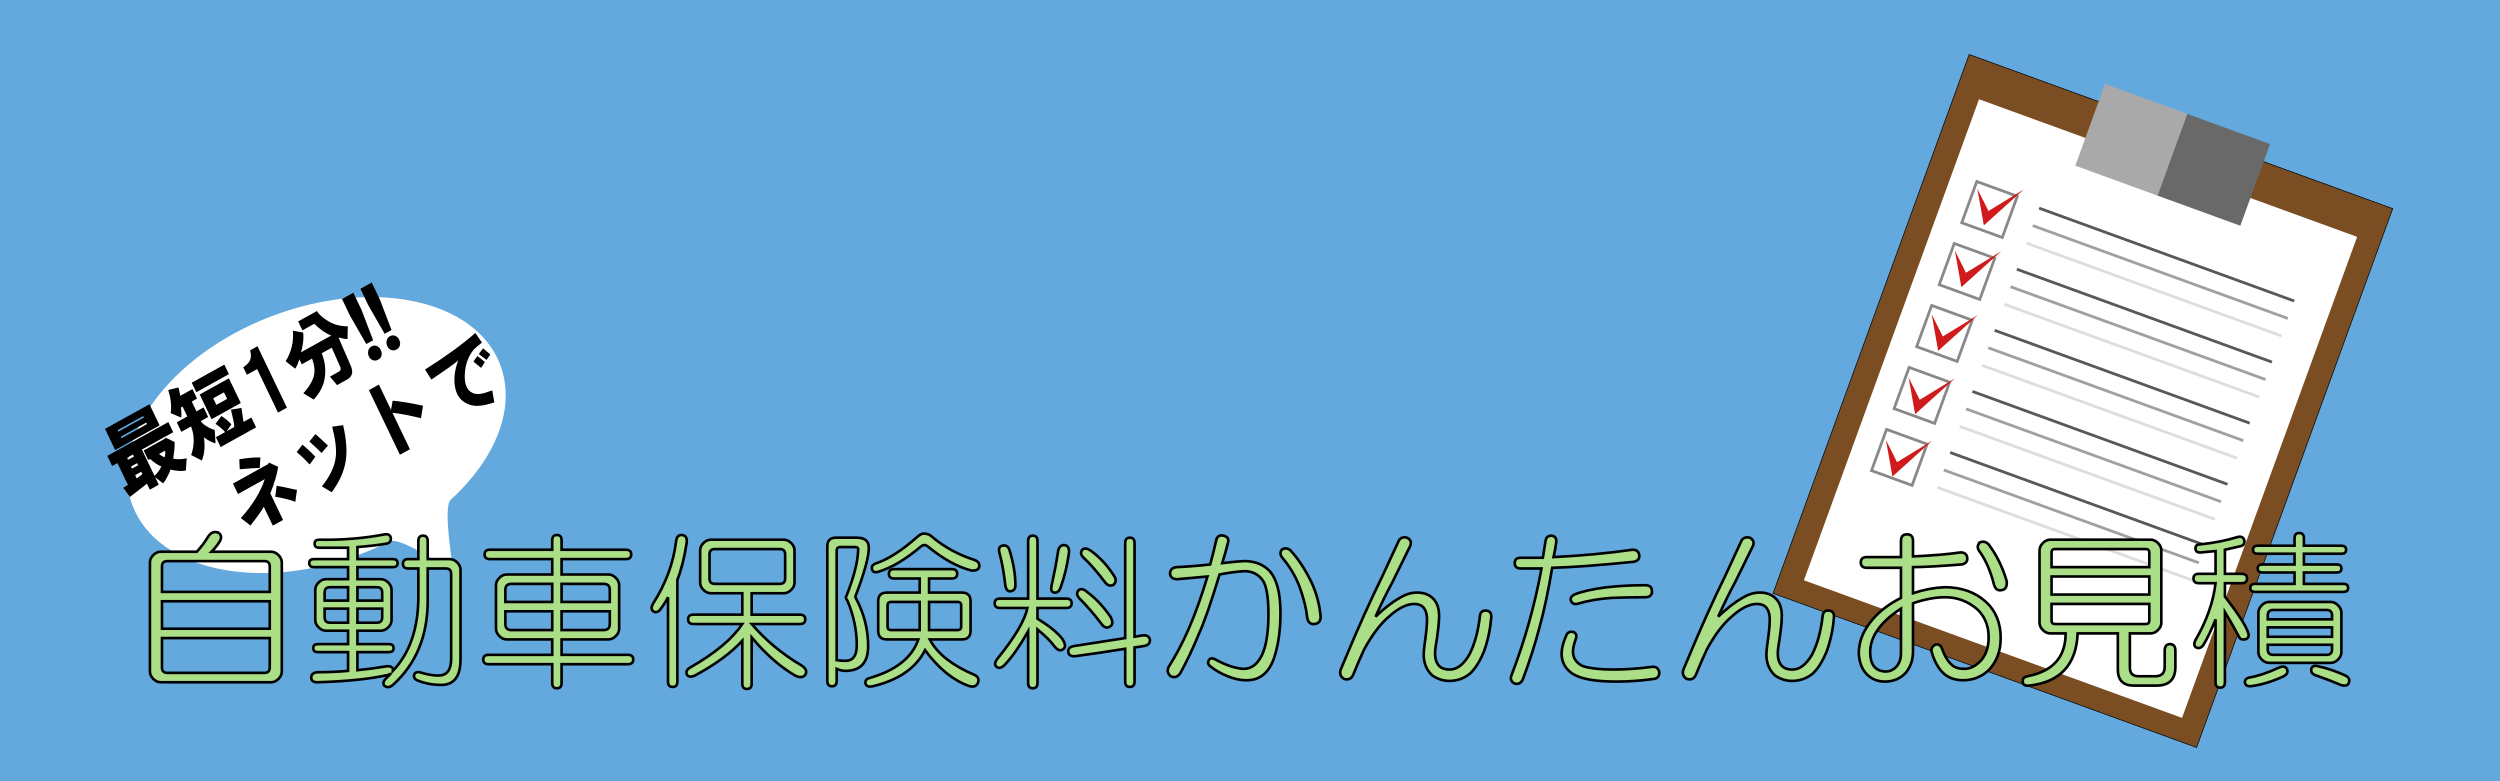 <?xml version="1.0" encoding="UTF-8" standalone="no"?>
<svg
   xmlns:dc="http://purl.org/dc/elements/1.1/"
   xmlns:cc="http://creativecommons.org/ns#"
   xmlns:rdf="http://www.w3.org/1999/02/22-rdf-syntax-ns#"
   xmlns:svg="http://www.w3.org/2000/svg"
   xmlns="http://www.w3.org/2000/svg"
   xmlns:sodipodi="http://sodipodi.sourceforge.net/DTD/sodipodi-0.dtd"
   xmlns:inkscape="http://www.inkscape.org/namespaces/inkscape"
   xml:space="preserve"
   enable-background="new 0 0 1920 500"
   viewBox="0 0 640 200"
   height="200"
   width="640"
   y="0px"
   x="0px"
   sodipodi:docname="estimate_banner.svg"
   inkscape:version="1.0 (4035a4fb49, 2020-05-01)"
   id="svg8"
   version="1.1"><defs
   id="defs108"><rect
   id="rect905"
   height="83"
   width="512"
   y="22"
   x="84" />
		
			
		
		
	<filter
   id="filter1206"
   inkscape:label="Drop Shadow"
   style="color-interpolation-filters:sRGB;"><feFlood
     id="feFlood1196"
     result="flood"
     flood-color="rgb(0,0,0)"
     flood-opacity="0.498" /><feComposite
     id="feComposite1198"
     result="composite1"
     operator="in"
     in2="SourceGraphic"
     in="flood" /><feGaussianBlur
     id="feGaussianBlur1200"
     result="blur"
     stdDeviation="2"
     in="composite1" /><feOffset
     id="feOffset1202"
     result="offset"
     dy="4"
     dx="4" /><feComposite
     id="feComposite1204"
     result="composite2"
     operator="over"
     in2="offset"
     in="SourceGraphic" /></filter></defs>
<sodipodi:namedview
   guidetolerance="10"
   gridtolerance="10"
   objecttolerance="10"
   inkscape:document-rotation="0"
   showgrid="false"
   pagecolor="#ffffff"
   bordercolor="#666666"
   borderlayer="true"
   borderopacity="1.0"
   showguides="true"
   inkscape:zoom="0.99999999"
   inkscape:cx="288.74439"
   inkscape:cy="148.3693"
   inkscape:pagecheckerboard="true"
   inkscape:window-maximized="1"
   inkscape:pageopacity="0.0"
   inkscape:pageshadow="2"
   inkscape:document-units="px"
   inkscape:current-layer="layer7"
   inkscape:showpageshadow="false"
   inkscape:guide-bbox="true"
   inkscape:window-width="1280"
   inkscape:window-height="961"
   inkscape:window-x="-8"
   inkscape:window-y="-8"
   id="base"
   units="px">
	<sodipodi:guide
   id="guide935"
   orientation="0,640"
   position="0,200" /><sodipodi:guide
   id="guide937"
   orientation="200,0"
   position="640,200" /><sodipodi:guide
   id="guide939"
   orientation="0,-640"
   position="640,0" /><sodipodi:guide
   id="guide941"
   orientation="-200,0"
   position="0,0" /></sodipodi:namedview>
<rect
   style="stroke-width:0.363"
   height="200"
   width="640"
   fill="#64a9de"
   y="-5.2402527e-14"
   x="-7.9047879e-14"
   id="rect817" />


<g
   transform="matrix(0.18,0,0,0.18,354.14,27.987)"
   id="g72">
	
		<rect
   id="rect4"
   height="815.536"
   width="641.006"
   stroke-miterlimit="10"
   stroke="#000000"
   fill="#7b4d22"
   transform="rotate(-160.001,994.867,414.818)"
   y="7.049"
   x="674.364" />
	
		<rect
   id="rect6"
   height="728.046"
   width="572.239"
   fill="#ffffff"
   transform="rotate(-160.001,991.521,425.579)"
   y="61.556"
   x="705.402" />
	
		<rect
   id="rect8"
   height="62.407"
   width="61.351"
   stroke-miterlimit="10"
   stroke-width="4"
   stroke="#898989"
   fill="#ffffff"
   transform="rotate(-160.001,862.111,142.488)"
   y="111.282"
   x="831.437" />
	
		<rect
   id="rect10"
   height="62.408"
   width="61.352"
   stroke-miterlimit="10"
   stroke-width="4"
   stroke="#898989"
   fill="#ffffff"
   transform="rotate(-160.001,765.883,406.869)"
   y="375.664"
   x="735.208" />
	
		<rect
   id="rect12"
   height="62.408"
   width="61.348"
   stroke-miterlimit="10"
   stroke-width="4"
   stroke="#898989"
   fill="#ffffff"
   transform="rotate(-160.001,797.949,318.749)"
   y="287.549"
   x="767.272" />
	
		<rect
   id="rect14"
   height="62.408"
   width="61.352"
   stroke-miterlimit="10"
   stroke-width="4"
   stroke="#898989"
   fill="#ffffff"
   transform="rotate(-160.001,830.034,230.615)"
   y="199.411"
   x="799.358" />
	
		<rect
   id="rect16"
   height="62.409"
   width="61.351"
   stroke-miterlimit="10"
   stroke-width="4"
   stroke="#898989"
   fill="#ffffff"
   transform="rotate(-160.001,733.796,495.007)"
   y="463.8"
   x="703.123" />
	<g
   id="g24">
		
			<line
   id="line18"
   y2="272.605"
   x2="1295.399"
   y1="140.557"
   x1="932.598"
   stroke-miterlimit="10"
   stroke-width="4"
   stroke="#595757"
   fill="none" />
		
			<line
   id="line20"
   y2="297.454"
   x2="1286.354"
   y1="165.406"
   x1="923.554"
   stroke-miterlimit="10"
   stroke-width="4"
   stroke="#9fa0a0"
   fill="none" />
		
			<line
   id="line22"
   y2="322.305"
   x2="1277.309"
   y1="190.255"
   x1="914.51"
   stroke-miterlimit="10"
   stroke-width="4"
   stroke="#dcdddd"
   fill="none" />
	</g>
	<g
   id="g32">
		
			<line
   id="line26"
   y2="446.376"
   x2="1232.151"
   y1="314.327"
   x1="869.351"
   stroke-miterlimit="10"
   stroke-width="4"
   stroke="#595757"
   fill="none" />
		
			<line
   id="line28"
   y2="471.226"
   x2="1223.105"
   y1="339.178"
   x1="860.306"
   stroke-miterlimit="10"
   stroke-width="4"
   stroke="#9fa0a0"
   fill="none" />
		
			<line
   id="line30"
   y2="496.073"
   x2="1214.063"
   y1="364.025"
   x1="851.262"
   stroke-miterlimit="10"
   stroke-width="4"
   stroke="#dcdddd"
   fill="none" />
	</g>
	<g
   id="g40">
		
			<line
   id="line34"
   y2="620.146"
   x2="1168.903"
   y1="488.1"
   x1="806.104"
   stroke-miterlimit="10"
   stroke-width="4"
   stroke="#595757"
   fill="none" />
		
			<line
   id="line36"
   y2="644.997"
   x2="1159.858"
   y1="512.949"
   x1="797.058"
   stroke-miterlimit="10"
   stroke-width="4"
   stroke="#9fa0a0"
   fill="none" />
		
			<line
   id="line38"
   y2="669.845"
   x2="1150.814"
   y1="537.797"
   x1="788.015"
   stroke-miterlimit="10"
   stroke-width="4"
   stroke="#dcdddd"
   fill="none" />
	</g>
	<g
   id="g48">
		
			<line
   id="line42"
   y2="533.262"
   x2="1200.528"
   y1="401.214"
   x1="837.727"
   stroke-miterlimit="10"
   stroke-width="4"
   stroke="#595757"
   fill="none" />
		
			<line
   id="line44"
   y2="558.11"
   x2="1191.483"
   y1="426.063"
   x1="828.683"
   stroke-miterlimit="10"
   stroke-width="4"
   stroke="#9fa0a0"
   fill="none" />
		
			<line
   id="line46"
   y2="582.961"
   x2="1182.438"
   y1="450.912"
   x1="819.638"
   stroke-miterlimit="10"
   stroke-width="4"
   stroke="#dcdddd"
   fill="none" />
	</g>
	<g
   id="g56">
		
			<line
   id="line50"
   y2="359.49"
   x2="1263.774"
   y1="227.443"
   x1="900.974"
   stroke-miterlimit="10"
   stroke-width="4"
   stroke="#595757"
   fill="none" />
		
			<line
   id="line52"
   y2="384.341"
   x2="1254.729"
   y1="252.293"
   x1="891.93"
   stroke-miterlimit="10"
   stroke-width="4"
   stroke="#9fa0a0"
   fill="none" />
		
			<line
   id="line54"
   y2="409.189"
   x2="1245.686"
   y1="277.143"
   x1="882.885"
   stroke-miterlimit="10"
   stroke-width="4"
   stroke="#dcdddd"
   fill="none" />
	</g>
	<polygon
   id="polygon58"
   points="910.756,113.937 854.015,165.067 844.756,112.98 860.563,144.619 "
   fill="#d11a1b" />
	<polygon
   id="polygon60"
   points="878.787,201.77 822.046,252.9 812.786,200.814 828.594,232.453 "
   fill="#d11a1b" />
	<polygon
   id="polygon62"
   points="845.808,292.38 789.067,343.51 779.808,291.423 795.615,323.063 "
   fill="#d11a1b" />
	<polygon
   id="polygon64"
   points="813.031,382.432 756.291,433.563 747.031,381.475 762.839,413.115 "
   fill="#d11a1b" />
	<polygon
   id="polygon66"
   points="780.752,471.12 724.01,522.252 714.752,470.163 730.558,501.805 "
   fill="#d11a1b" />
	
		<rect
   id="rect68"
   height="123.653"
   width="125.159"
   fill="#aaa9a9"
   transform="rotate(-160.001,1064.006,43.478)"
   y="-18.349"
   x="1001.427" />
	
		<rect
   id="rect70"
   height="123.653"
   width="125.162"
   fill="#696969"
   transform="rotate(-160.001,1181.119,86.093)"
   y="24.265"
   x="1118.539" />
</g><g
   inkscape:groupmode="layer"
   inkscape:label="レイヤー3"
   id="layer9">
	<path
   id="path1066"
   inkscape:connector-curvature="0"
   sodipodi:nodetypes="ssscsssss"
   fill="#00000f"
   fill-opacity="0.941"
   stroke="#ffffff"
   stroke-linecap="round"
   stroke-linejoin="round"
   d="m 124.372,90.844 c 2.58,8.563 -0.388,18.166 -7.273,26.771 -1.721,2.151 -3.688,4.239 -5.872,6.234 -2.185,1.994 0.723,18.526 0.723,18.526 0,0 -13.3,-9.437 -16.26,-7.947 -2.96,1.489 -6.089,2.82 -9.36,3.962 -26.17,9.132 -51.568,2.65 -56.728,-14.477 C 24.442,106.785 41.475,85.499 67.645,76.367 93.815,67.236 119.213,73.717 124.372,90.844 Z"
   style="fill:#ffffff;fill-opacity:1;stroke-width:0.344;filter:url(#filter1206)" /><g
   id="flowRoot1068"
   transform="matrix(0.285,-0.158,0.155,0.323,-199.121,22.526)"
   style="fill:#000000;fill-opacity:1;stroke:none">
			<path
   id="path1171"
   inkscape:connector-curvature="0"
   fill="#ffffff"
   stroke="#000000"
   d="m 576.322,622.769 c 12.755,-4.094 22.833,-9.449 30.236,-16.063 h -24.096 v -8.268 h 31.655 l 0.945,-0.708 5.195,5.905 c -3.308,4.252 -8.187,8.898 -14.645,13.938 v 21.023 H 596.4 v -14.881 c -2.992,1.732 -8.267,4.094 -15.828,7.087 z m 30.471,-24.804 c -3.307,-1.575 -8.19,-3.622 -14.647,-6.142 l 3.071,-6.378 c 6.141,1.89 11.336,3.937 15.59,6.142 z m 13.701,33.546 c -3.307,-3.308 -7.481,-6.693 -12.52,-10.158 l 4.724,-6.377 c 2.994,2.048 7.322,5.276 12.993,9.685 z"
   style="fill:#000000;fill-opacity:1;stroke:none" />
			<path
   id="path1173"
   inkscape:connector-curvature="0"
   fill="#ffffff"
   stroke="#000000"
   d="m 643.407,613.083 c -1.576,-4.566 -3.23,-8.661 -4.96,-12.283 l 6.612,-2.599 c 2.205,4.568 3.86,8.583 4.961,12.047 z m 1.182,17.954 c 9.134,-3.464 15.669,-7.873 19.607,-13.227 3.307,-4.41 5.984,-11.261 8.031,-20.552 l 8.266,2.835 c -2.519,10.079 -5.983,17.875 -10.393,23.386 -4.724,5.985 -11.574,10.867 -20.55,14.645 z m 11.102,-21.023 c -1.577,-4.252 -3.149,-8.031 -4.724,-11.338 l 6.849,-2.599 c 1.734,3.78 3.387,7.638 4.959,11.576 z"
   style="fill:#000000;fill-opacity:1;stroke:none" />
			<path
   id="path1175"
   inkscape:connector-curvature="0"
   fill="#ffffff"
   stroke="#000000"
   d="m 710.73,587.099 8.976,10e-4 10e-4,20.078 4.251,-5.196 c 5.196,2.992 11.81,7.559 19.842,13.701 l -5.669,7.086 C 729.312,615.841 723.17,611.43 719.705,609.54 l 10e-4,28.819 h -8.977 z"
   style="fill:#000000;fill-opacity:1;stroke:none" />
			<path
   id="path1177"
   inkscape:connector-curvature="0"
   fill="#ffffff"
   stroke="#000000"
   d="m 794.589,605.526 4.723,-2.126 3.308,6.378 -4.724,2.362 z m 6.379,-2.835 4.96,-2.127 3.071,6.378 -4.49,2.126 z m -43.466,-8.975 c 18.741,-0.946 34.806,-2.755 48.19,-5.433 l 1.416,8.267 c -3.938,0.63 -6.457,1.102 -7.559,1.418 -2.204,0.63 -4.566,1.811 -7.086,3.542 -3.465,2.362 -6.378,5.59 -8.742,9.685 -2.836,4.882 -3.306,8.976 -1.416,12.284 1.417,2.362 3.778,4.016 7.085,4.96 1.418,0.473 4.332,1.024 8.742,1.653 l -2.6,8.267 c -4.41,-0.787 -7.874,-1.654 -10.394,-2.599 -3.779,-1.26 -6.771,-3.15 -8.976,-5.669 -4.252,-4.568 -5.197,-10.001 -2.837,-16.301 2.048,-5.354 5.67,-10.078 10.867,-14.172 -5.04,0.787 -13.543,1.654 -25.51,2.598 z"
   style="fill:#000000;fill-opacity:1;stroke:none" />
		</g><g
   id="flowRoot1132"
   transform="matrix(0.285,-0.158,0.155,0.323,-199.925,15.373)"
   style="fill:#000000;fill-opacity:1;stroke:none">
			<path
   id="path1158"
   inkscape:connector-curvature="0"
   fill="#ffffff"
   stroke="#000000"
   d="m 526.637,583.49 c 1.417,-0.63 2.597,-1.339 3.543,-2.127 -1.733,-1.576 -3.544,-4.41 -5.434,-8.503 l -1.654,-10e-4 V 565.3 l 19.37,0.001 0.472,-0.473 4.961,5.907 c -0.629,1.417 -1.653,3.149 -3.071,5.196 -1.575,2.204 -2.757,3.78 -3.544,4.724 2.363,1.89 5.591,3.386 9.685,4.488 l -4.725,7.324 c -3.149,-0.787 -6.693,-2.758 -10.631,-5.907 -0.945,0.946 -2.204,1.89 -3.78,2.835 -2.047,1.417 -4.095,2.52 -6.142,3.307 l -3.543,-6.615 -10e-4,5.905 -8.032,0.001 -10e-4,-4.724 -16.535,2.361 -1.654,-8.031 4.252,-0.237 v -17.244 h -4.724 v -8.032 h 54.805 l -10e-4,8.03 -28.111,10e-4 v 20.788 c 1.267,-0.155 2.764,-0.627 4.495,-1.415 z m -23.621,-28.347 -0.001,-16.771 h 39.922 l 10e-4,16.773 z m 5.669,25.276 5.433,-0.709 v -1.891 h -5.435 z m 0,-7.795 5.434,-10e-4 v -1.653 l -5.432,-10e-4 z m 0,-6.851 5.434,-10e-4 v -1.653 l -5.432,-10e-4 z m 2.834,-15.827 h 22.913 v -1.181 l -22.914,-10e-4 z m -0.001,-5.198 h 22.913 l 10e-4,-1.181 h -22.913 z m 21.262,28.111 c 0.789,1.575 1.732,2.914 2.834,4.016 1.26,-1.102 2.126,-2.44 2.598,-4.013 z"
   style="fill:#000000;fill-opacity:1;stroke:none" />
			<path
   id="path1160"
   inkscape:connector-curvature="0"
   fill="#ffffff"
   stroke="#000000"
   d="m 573.646,566.719 c 0,1.417 0.866,3.307 2.599,5.669 1.259,1.889 2.676,3.465 4.252,4.724 l -4.016,8.741 c -2.363,-2.049 -4.409,-4.647 -6.142,-7.796 -2.362,6.299 -5.512,10.866 -9.449,13.701 l -5.668,-7.087 c 5.828,-5.039 9.055,-11.023 9.686,-17.953 h -8.742 l 10e-4,-7.559 h 9.451 v -7.795 H 564.2 c -1.259,3.15 -2.362,5.277 -3.307,6.378 l -5.905,-6.378 c 3.149,-4.252 5.196,-9.37 6.141,-15.354 l 8.031,1.89 c -0.158,1.102 -0.394,2.126 -0.709,3.071 -0.315,1.417 -0.63,2.362 -0.945,2.834 h 11.103 l 10e-4,7.56 h -4.725 v 7.795 h 6.378 v 7.56 z m 11.811,11.103 c -0.945,-1.889 -1.732,-3.307 -2.362,-4.254 l 6.851,-2.834 c 1.89,2.677 3.306,5.59 4.252,8.741 l -5.669,2.599 6.851,-0.002 c 0.945,-1.889 2.126,-5.905 3.544,-12.047 l 8.031,2.599 -3.306,9.449 h 7.087 v 7.796 h -31.891 v -7.795 h 8.268 c -0.16,-0.947 -0.71,-2.364 -1.656,-4.252 z m -5.197,-38.27 h 29.292 l -10e-4,7.559 h -29.292 z m 1.653,10.159 h 26.222 v 19.606 l -26.22,-10e-4 z m 8.269,12.282 h 9.685 v -5.197 h -9.685 z"
   style="fill:#000000;fill-opacity:1;stroke:none" />
			<path
   id="path1162"
   inkscape:connector-curvature="0"
   fill="#ffffff"
   stroke="#000000"
   d="m 622.072,553.725 v -5.906 c 3.307,-0.315 5.591,-0.945 6.849,-1.89 1.892,-1.102 3.151,-3.228 3.78,-6.378 l 6.614,-0.001 v 48.663 h -8.031 v -34.49 z"
   style="fill:#000000;fill-opacity:1;stroke:none" />
			<path
   id="path1164"
   inkscape:connector-curvature="0"
   fill="#ffffff"
   stroke="#000000"
   d="m 654.198,558.687 c 7.087,-3.623 12.283,-9.135 15.591,-16.536 l 6.615,4.724 c -0.789,2.047 -2.046,4.252 -3.78,6.615 -1.732,2.205 -3.228,3.859 -4.49,4.961 H 695.3 c -3.15,-3.149 -5.827,-7.559 -8.032,-13.229 l -10.631,-10e-4 -10e-4,-7.087 h 16.772 c 0.314,2.677 1.733,5.905 4.252,9.684 2.678,4.252 6.851,7.796 12.519,10.63 l -4.489,7.796 c -0.786,-0.158 -2.753,-1.495 -5.903,-4.015 l -0.946,21.969 c -0.156,4.882 -2.597,7.323 -7.325,7.323 h -8.975 l -2.127,-7.796 h 8.031 c 1.733,0 2.599,-1.023 2.599,-3.07 l 0.474,-14.41 h -8.977 c -0.473,5.827 -2.284,10.944 -5.432,15.355 -3.465,5.04 -8.82,8.662 -16.063,10.867 l -5.198,-7.559 c 4.881,-1.417 8.977,-3.465 12.283,-6.142 3.308,-2.836 5.197,-7.008 5.67,-12.52 h -9.213 v -4.016 c -2.362,2.205 -4.409,3.701 -6.142,4.489 z"
   style="fill:#000000;fill-opacity:1;stroke:none" />
			<path
   id="path1166"
   inkscape:connector-curvature="0"
   fill="#ffffff"
   stroke="#000000"
   d="m 715.38,552.782 10e-4,-13.465 h 10.158 l -10e-4,13.465 -2.127,23.15 h -6.141 z m 8.977,35.434 c -0.945,1.102 -2.284,1.653 -4.016,1.653 -1.732,10e-4 -3.149,-0.628 -4.252,-1.889 -0.786,-0.945 -1.18,-2.047 -1.181,-3.307 0,-1.575 0.551,-2.913 1.653,-4.016 0.945,-0.945 2.127,-1.417 3.543,-1.417 1.575,-10e-4 2.835,0.473 3.779,1.417 1.102,1.101 1.652,2.441 1.653,4.016 0.001,1.416 -0.391,2.597 -1.179,3.543 z"
   style="fill:#000000;fill-opacity:1;stroke:none" />
			<path
   id="path1168"
   inkscape:connector-curvature="0"
   fill="#ffffff"
   stroke="#000000"
   d="m 731.916,552.781 10e-4,-13.465 10.159,-10e-4 v 13.464 l -2.126,23.15 h -6.142 z m 8.977,35.434 c -0.946,1.102 -2.283,1.654 -4.018,1.653 -1.731,0 -3.149,-0.628 -4.252,-1.89 -0.788,-0.945 -1.18,-2.047 -1.182,-3.307 -10e-4,-1.575 0.55,-2.913 1.653,-4.015 0.944,-0.945 2.126,-1.419 3.543,-1.417 1.575,0 2.833,0.472 3.778,1.417 1.101,1.102 1.653,2.441 1.653,4.016 0.006,1.417 -0.388,2.597 -1.175,3.543 z"
   style="fill:#000000;fill-opacity:1;stroke:none" />
		</g>
</g><g
   inkscape:groupmode="layer"
   inkscape:label="レイヤー1"
   id="layer7">
	
<g
   style="font-style:normal;font-variant:normal;font-weight:normal;font-stretch:normal;font-size:37.333px;line-height:1.25;font-family:HGMaruGothicMPRO;-inkscape-font-specification:'HGMaruGothicMPRO, Normal';font-variant-ligatures:normal;font-variant-caps:normal;font-variant-numeric:normal;font-variant-east-asian:normal;letter-spacing:0px;word-spacing:0px;white-space:pre;shape-inside:url(#rect905);fill:#aade87;fill-opacity:1;stroke:#000000;stroke-width:0.574;stroke-miterlimit:4;stroke-dasharray:none;stroke-opacity:1"
   id="text903"
   transform="matrix(1.175,0,0,1.175,-65.629,103.056)"
   aria-label="自動車保険料かんたんお見積"><path
     id="path969"
     d="M 91.146,49.271 H 114.625 V 43.292 H 91.146 Z m 0,8.458 q 0,1.167 1.167,1.167 h 21.146 q 1.167,0 1.167,-1.167 V 51.312 H 91.146 Z m 0,-22.021 v 5.542 h 23.479 v -5.542 q 0,-1.167 -1.167,-1.167 H 92.312 q -1.167,0 -1.167,1.167 z m 12.396,-7.292 q 0.875,0.729 0.146,1.896 -0.729,1.167 -1.75,2.187 h 12.979 q 0.875,0 1.604,0.729 0.729,0.729 0.729,1.604 v 23.771 q 0,0.875 -0.729,1.604 -0.729,0.729 -1.604,0.729 H 90.854 q -0.875,0 -1.604,-0.729 -0.729,-0.729 -0.729,-1.604 V 34.833 q 0,-0.875 0.729,-1.604 0.729,-0.729 1.604,-0.729 h 7.875 q 1.458,-1.604 2.333,-3.062 1.021,-1.75 2.479,-1.021 z" /><path
     id="path971"
     d="m 141.021,29.583 q 0,1.021 -1.021,1.167 -2.479,0.437 -6.271,0.729 v 2.625 h 7.729 q 1.021,0 1.021,0.875 0,0.875 -1.021,0.875 h -7.729 v 2.625 h 5.104 q 0.875,0 1.604,0.729 0.729,0.729 0.729,1.604 v 6.562 q 0,0.875 -0.729,1.604 -0.729,0.729 -1.604,0.729 h -5.104 v 2.917 h 6.854 q 1.021,0 1.021,0.875 0,0.875 -1.021,0.875 h -6.854 v 3.937 q 2.917,-0.292 6.562,-0.875 1.312,0 1.167,1.021 5.542,-5.833 5.542,-16.187 v -6.125 h -2.188 q -1.167,0 -1.167,-1.021 0,-1.021 1.167,-1.021 h 2.188 V 30.167 q 0,-1.167 1.021,-1.167 1.021,0 1.021,1.167 v 3.937 h 4.812 q 0.875,0 1.604,0.729 0.729,0.729 0.729,1.604 v 19.542 q 0,5.542 -4.229,5.542 -2.771,0 -5.25,-1.021 -0.875,-0.437 -0.583,-1.312 0.292,-0.583 1.167,-0.437 2.333,0.729 4.083,0.729 2.771,0 2.771,-3.646 V 37.312 q 0,-1.167 -1.167,-1.167 h -3.938 v 7 q 0,11.521 -7.583,18.375 -1.021,0.875 -1.896,0.146 -0.438,-0.729 0.292,-1.458 l 1.167,-1.167 q -0.292,0.146 -0.583,0.292 -5.687,1.312 -15.458,1.604 -1.312,0 -1.312,-1.021 0,-1.021 1.312,-1.167 3.354,0 6.708,-0.292 v -4.083 h -6.562 q -1.021,0 -1.021,-0.875 0,-0.875 1.021,-0.875 h 6.562 V 49.708 h -4.812 q -0.875,0 -1.604,-0.729 -0.729,-0.729 -0.729,-1.604 v -6.562 q 0,-0.875 0.729,-1.604 0.729,-0.729 1.604,-0.729 h 4.812 v -2.625 h -7.437 q -1.021,0 -1.021,-0.875 0,-0.875 1.021,-0.875 h 7.437 v -2.479 h -6.271 q -1.021,0 -1.021,-0.875 0,-0.875 1.021,-0.875 7.438,0.146 14.292,-1.167 1.167,-0.146 1.312,0.875 z m -7.292,18.375 h 4.229 q 1.167,0 1.167,-1.167 v -1.896 h -5.396 z m 0,-4.812 h 5.396 v -1.75 q 0,-1.167 -1.167,-1.167 h -4.229 z m -7.146,-1.75 v 1.75 h 5.104 v -2.917 h -3.938 q -1.167,0 -1.167,1.167 z m 0,5.396 q 0,1.167 1.167,1.167 h 3.938 v -3.062 h -5.104 z" /><path
     id="path973"
     d="m 176.167,30.021 q 0,-1.167 1.021,-1.167 1.021,0 1.021,1.167 v 2.042 h 14 q 1.167,0 1.167,1.021 0,1.021 -1.167,1.021 h -14 v 3.354 h 10.208 q 0.875,0 1.604,0.729 0.729,0.729 0.729,1.604 v 9.479 q 0,0.875 -0.729,1.604 -0.729,0.729 -1.604,0.729 h -10.208 v 3.354 h 14.437 q 1.167,0 1.167,1.021 0,1.021 -1.167,1.021 h -14.437 v 4.083 q 0,1.167 -1.021,1.167 -1.021,0 -1.021,-1.167 v -4.083 h -13.854 q -1.167,0 -1.167,-1.021 0,-1.021 1.167,-1.021 h 13.854 v -3.354 h -9.917 q -0.875,0 -1.604,-0.729 -0.729,-0.729 -0.729,-1.604 v -9.479 q 0,-0.875 0.729,-1.604 0.729,-0.729 1.604,-0.729 h 9.917 V 34.104 H 162.604 q -1.167,0 -1.167,-1.021 0,-1.021 1.167,-1.021 h 13.562 z m 2.042,19.542 h 9.188 q 1.312,0 1.312,-1.312 v -2.771 h -10.5 z m -12.25,-1.312 q 0,1.312 1.312,1.312 h 8.896 v -4.083 h -10.208 z m 12.25,-4.812 h 10.5 v -2.625 q 0,-1.312 -1.312,-1.312 h -9.188 z m -12.25,-2.625 v 2.625 h 10.208 v -3.937 h -8.896 q -1.312,0 -1.312,1.312 z" /><path
     id="path975"
     d="m 203.437,60.792 q 0,1.167 -1.021,1.167 -1.021,0 -1.021,-1.167 V 42.417 q -0.729,1.458 -1.896,2.917 -0.729,0.583 -1.312,0.146 -0.729,-0.583 0,-1.75 4.083,-6.417 4.958,-13.417 0.146,-1.458 1.167,-1.458 1.312,0 1.167,1.604 -0.729,4.812 -2.042,8.167 z m 23.187,-30.917 q 0.875,0 1.604,0.729 0.729,0.729 0.729,1.604 v 7 q 0,0.875 -0.729,1.604 -0.729,0.729 -1.604,0.729 h -7 v 4.667 h 10.5 q 1.167,0 1.167,1.021 0,1.021 -1.167,1.021 h -10.5 q 4.521,5.25 10.646,8.896 1.75,1.021 1.021,2.187 -0.729,0.875 -2.188,0.146 -4.812,-2.771 -9.479,-8.312 v 10.062 q 0,1.167 -1.021,1.167 -1.021,0 -1.021,-1.167 v -9.333 q -3.792,4.083 -10.354,7.583 -1.312,0.583 -1.75,-0.292 -0.292,-0.875 0.729,-1.458 8.167,-4.667 11.375,-9.479 H 206.937 q -1.167,0 -1.167,-1.021 0,-1.021 1.167,-1.021 h 10.646 V 41.542 h -6.854 q -0.875,0 -1.604,-0.729 -0.729,-0.729 -0.729,-1.604 v -7 q 0,-0.875 0.729,-1.604 0.729,-0.729 1.604,-0.729 z m -16.187,3.208 v 5.25 q 0,1.167 1.167,1.167 h 14.146 q 1.167,0 1.167,-1.167 v -5.25 q 0,-1.167 -1.167,-1.167 h -14.146 q -1.167,0 -1.167,1.167 z" /><path
     id="path977"
     d="m 263.229,36.292 q 1.167,0 1.167,1.021 0,1.021 -1.167,1.021 h -4.958 v 3.062 h 7.146 q 1.896,0 1.896,1.896 v 6.417 q 0,1.896 -1.896,1.896 h -7 q 2.479,4.667 9.771,7.729 1.167,0.583 0.729,1.75 -0.438,1.021 -1.75,0.729 -5.25,-1.75 -9.771,-7.875 -2.917,5.833 -11.375,7.875 -1.312,0.292 -1.604,-0.583 -0.146,-0.875 0.729,-1.167 8.75,-2.479 10.792,-8.458 h -6.854 q -1.896,0 -1.896,-1.896 v -6.417 q 0,-1.896 1.896,-1.896 h 7.146 v -3.062 h -5.542 q -1.167,0 -1.167,-1.021 0,-1.021 1.167,-1.021 z m -4.083,-6.854 q 3.938,3.208 8.896,4.812 1.312,0.437 1.167,1.458 -0.146,1.021 -1.75,0.875 -4.521,-1.167 -9.479,-5.25 -0.729,-0.583 -1.458,0 -4.958,4.229 -9.333,5.542 -1.021,0.292 -1.312,-0.437 -0.292,-0.875 0.583,-1.312 4.083,-1.312 9.042,-5.687 1.021,-1.021 1.896,-0.875 0.875,0 1.75,0.875 z m -16.625,0 q 2.625,0 2.625,2.187 0,2.917 -2.771,10.208 -0.292,0.438 0,0.875 2.625,4.958 2.625,10.354 0,5.396 -4.958,5.396 -0.875,0 -1.896,-0.437 V 60.646 q 0,1.167 -1.021,1.167 -1.021,0 -1.021,-1.167 V 31.333 q 0,-1.896 1.896,-1.896 z m -4.375,2.771 v 23.917 q 1.021,0.146 1.896,0.146 2.479,0 2.479,-3.354 0,-4.958 -2.042,-9.771 -0.583,-0.729 -0.146,-1.167 2.333,-5.979 2.479,-9.625 0.146,-0.875 -0.583,-0.875 h -3.354 q -0.729,0 -0.729,0.729 z m 11.083,11.958 v 4.667 q 0,0.729 0.729,0.729 h 6.271 v -6.125 h -6.271 q -0.729,0 -0.729,0.729 z m 9.042,5.396 h 6.271 q 0.729,0 0.729,-0.729 v -4.667 q 0,-0.729 -0.729,-0.729 h -6.271 z" /><path
     id="path979"
     d="m 274.166,31.187 q 1.167,-0.292 1.604,0.875 1.312,4.229 1.312,7.729 0,1.167 -1.021,1.312 -0.875,0.146 -1.167,-1.167 -0.438,-4.083 -1.312,-7.292 -0.292,-1.167 0.583,-1.458 z m 17.5,0.875 q 0.583,-0.583 1.75,0.146 3.062,2.187 5.25,5.687 0.583,1.021 -0.146,1.75 -0.875,0.583 -1.75,-0.292 -2.771,-3.646 -4.667,-5.396 -1.167,-1.021 -0.438,-1.896 z m -0.875,8.896 q 0.729,-0.729 1.896,0.292 2.771,2.042 5.104,5.396 0.875,1.604 -0.146,2.187 -1.021,0.583 -1.896,-0.729 -2.333,-3.062 -4.812,-5.542 -0.729,-0.875 -0.146,-1.604 z m -3.062,-9.917 q 1.167,0.146 1.021,1.75 -0.583,4.083 -1.75,7.292 -0.438,1.458 -1.458,1.312 -0.875,-0.146 -0.583,-1.458 0.875,-3.937 1.458,-7.729 0.292,-1.167 1.312,-1.167 z M 279.854,30.167 q 0,-1.167 1.021,-1.167 1.021,0 1.021,1.167 v 12.542 h 6.271 q 1.167,0 1.167,1.021 0,1.021 -1.167,1.021 h -6.271 v 2.333 q 3.792,2.333 5.396,4.375 1.021,1.604 0.292,2.187 -0.875,0.875 -2.042,-0.583 -1.021,-1.458 -3.646,-3.646 V 61.083 q 0,1.167 -1.021,1.167 -1.021,0 -1.021,-1.167 V 49.854 q -2.625,4.667 -5.104,7.292 -1.021,1.021 -1.75,0.438 -0.729,-0.583 0.146,-1.75 5.687,-7 6.562,-11.083 H 273.729 q -1.167,0 -1.167,-1.021 0,-1.021 1.167,-1.021 h 6.125 z m 21.146,0.437 q 0,-1.167 1.021,-1.167 1.021,0 1.021,1.167 v 20.417 q 1.021,-0.146 1.75,-0.292 1.458,-0.146 1.604,1.021 0,1.167 -1.458,1.312 -0.729,0.146 -1.896,0.292 v 7.437 q 0,1.167 -1.021,1.167 -1.021,0 -1.021,-1.167 v -7.146 q -5.396,0.875 -10.792,1.604 -1.458,0.146 -1.604,-0.875 -0.146,-1.021 1.167,-1.312 5.688,-0.875 11.229,-1.75 z" /><path
     id="path981"
     d="m 320.833,30.021 q 0.292,-1.312 1.604,-1.021 1.167,0.292 1.021,1.312 -0.583,2.333 -1.312,4.667 3.792,-0.438 4.812,-0.438 3.354,0 5.396,2.042 2.479,2.625 2.479,9.187 0,5.833 -1.458,10.062 -1.75,4.812 -6.125,4.667 -1.75,0 -3.938,-0.875 -2.187,-0.875 -3.792,-2.187 -0.729,-0.583 -0.292,-1.312 0.292,-0.583 1.167,-0.292 3.646,2.042 6.417,2.187 2.479,0 3.938,-2.917 1.458,-2.917 1.458,-9.042 0,-5.687 -1.312,-7.437 -1.458,-1.896 -3.938,-1.896 -2.479,0.146 -5.396,0.729 -2.771,9.187 -4.521,12.979 -1.896,4.667 -4.083,8.604 -0.875,1.167 -2.042,0.583 -1.021,-0.875 -0.438,-2.042 2.333,-3.646 4.375,-8.312 2.042,-4.667 4.083,-11.375 -3.208,0.292 -6.562,0.583 -1.458,0 -1.604,-1.167 0,-1.312 1.458,-1.458 3.5,-0.146 7.292,-0.583 0.729,-2.625 1.312,-5.25 z m 14.292,2.042 q 0.729,-0.583 1.75,0 2.625,2.771 4.812,7.292 1.604,3.646 1.896,7.292 0,1.458 -1.312,1.604 -1.312,0.146 -1.604,-1.312 -0.292,-3.062 -1.75,-7 -1.312,-3.354 -3.792,-6.271 -0.583,-0.875 0,-1.604 z" /><path
     id="path983"
     d="m 360.646,30.021 q 0.583,-0.875 1.75,-0.583 1.167,0.583 0.729,1.75 -1.896,3.792 -3.938,8.021 -1.75,3.208 -3.646,7.437 2.917,-2.771 5.25,-4.083 1.896,-1.167 3.792,-1.167 2.333,0 3.646,1.458 1.167,1.312 1.167,3.646 0,2.042 -0.729,6.562 -0.146,0.729 -0.146,1.604 0,2.187 1.312,3.062 0.729,0.438 1.896,0.438 2.333,0 4.229,-3.208 1.75,-3.354 2.333,-8.458 0.146,-1.312 1.458,-1.167 1.021,0.146 1.021,1.312 -0.292,3.937 -1.604,7.583 -1.458,3.5 -3.208,4.958 -1.896,1.458 -4.375,1.458 -1.896,0 -3.646,-1.167 -1.896,-1.75 -1.896,-4.521 0,-0.875 0.146,-1.896 0.583,-4.083 0.583,-5.687 0,-3.5 -2.771,-3.5 -2.479,0 -5.542,2.771 -2.771,2.333 -5.396,7.146 -1.167,2.479 -2.333,5.396 -0.583,1.458 -2.042,1.021 -1.167,-0.729 -0.729,-2.042 l 1.167,-2.771 q 3.938,-9.479 7.875,-17.5 1.75,-3.792 3.646,-7.875 z" /><path
     id="path985"
     d="m 392.583,30.167 q 0.146,-1.167 1.312,-1.167 1.167,0.146 1.021,1.458 -0.292,2.042 -0.583,3.208 9.042,-0.438 17.208,-1.604 1.312,0 1.458,1.167 0.146,1.167 -1.167,1.458 -11.521,1.167 -17.792,1.312 -1.312,7.729 -2.771,12.979 -1.458,5.542 -3.646,11.375 -0.583,1.167 -1.75,0.875 -1.167,-0.583 -0.729,-1.75 4.375,-11.375 6.562,-23.333 h -4.521 q -1.312,0 -1.312,-1.167 0,-1.167 1.312,-1.167 h 4.812 z m 6.125,19.833 q 0.875,0.438 0.437,1.604 -0.583,1.604 -0.583,2.625 0,2.187 2.188,3.208 2.333,0.729 6.562,0.729 4.083,0 8.458,-0.583 1.312,-0.146 1.604,1.167 0,1.312 -1.167,1.458 -4.083,0.583 -8.167,0.583 -7,0 -9.625,-1.75 -2.333,-1.604 -2.333,-4.375 0,-1.604 1.021,-3.937 0.438,-1.021 1.604,-0.729 z m 17.062,-8.896 q 0,1.312 -1.458,1.312 -3.938,0 -7.437,0.146 -4.083,0.292 -7.438,1.312 -1.021,0.146 -1.312,-0.729 -0.292,-0.729 0.729,-1.312 2.479,-1.021 7.146,-1.604 4.083,-0.437 8.312,-0.437 1.458,0 1.458,1.312 z" /><path
     id="path987"
     d="m 435.312,30.021 q 0.583,-0.875 1.75,-0.583 1.167,0.583 0.729,1.75 -1.896,3.792 -3.938,8.021 -1.75,3.208 -3.646,7.437 2.917,-2.771 5.25,-4.083 1.896,-1.167 3.792,-1.167 2.333,0 3.646,1.458 1.167,1.312 1.167,3.646 0,2.042 -0.729,6.562 -0.146,0.729 -0.146,1.604 0,2.187 1.312,3.062 0.729,0.438 1.896,0.438 2.333,0 4.229,-3.208 1.75,-3.354 2.333,-8.458 0.146,-1.312 1.458,-1.167 1.021,0.146 1.021,1.312 -0.292,3.937 -1.604,7.583 -1.458,3.5 -3.208,4.958 -1.896,1.458 -4.375,1.458 -1.896,0 -3.646,-1.167 -1.896,-1.75 -1.896,-4.521 0,-0.875 0.146,-1.896 0.583,-4.083 0.583,-5.687 0,-3.5 -2.771,-3.5 -2.479,0 -5.542,2.771 -2.771,2.333 -5.396,7.146 -1.167,2.479 -2.333,5.396 -0.583,1.458 -2.042,1.021 -1.167,-0.729 -0.729,-2.042 l 1.167,-2.771 q 3.938,-9.479 7.875,-17.5 1.75,-3.792 3.646,-7.875 z" /><path
     id="path989"
     d="m 470.021,44.896 q -6.708,4.375 -6.708,9.479 0,4.083 3.354,4.229 1.312,0 2.333,-1.021 1.021,-1.167 1.021,-2.917 z m 0,-14.729 q 0,-1.458 1.312,-1.458 1.312,0 1.312,1.458 v 3.354 q 6.417,-0.292 10.354,-0.875 1.312,0 1.458,1.167 0.146,1.167 -1.167,1.458 -7.437,0.583 -10.646,0.583 v 5.687 q 3.5,-1.167 6.854,-1.312 5.542,0 9.042,3.208 3.208,2.917 3.208,7.875 0,4.375 -2.771,7.146 -2.333,2.042 -5.396,2.042 -2.625,0 -4.229,-1.458 -1.75,-1.604 -2.625,-4.667 -0.292,-1.021 0.729,-1.604 1.021,-0.292 1.458,0.729 0.875,2.479 2.188,3.646 0.875,0.875 2.771,0.875 1.896,0 3.646,-1.896 1.604,-1.896 1.604,-4.958 0,-3.792 -2.479,-6.125 -3.062,-2.625 -7,-2.625 -3.208,0 -7,1.312 v 10.5 q 0,2.771 -1.604,4.667 -1.75,1.896 -4.521,1.896 -2.479,0 -4.083,-1.75 -1.458,-1.604 -1.604,-4.375 0,-3.5 2.333,-6.562 2.479,-3.354 6.854,-5.542 v -6.562 h -7.438 q -1.312,0 -1.312,-1.167 0,-1.167 1.312,-1.167 h 7.438 z m 17.208,0.292 q 1.021,-0.437 1.896,0.438 2.625,3.5 3.937,8.021 0.146,1.604 -0.875,1.896 -1.458,0.438 -1.896,-1.167 -1.167,-4.521 -3.208,-7.292 -0.729,-1.021 0.146,-1.896 z" /><path
     id="path991"
     d="m 524.416,29.875 q 0.875,0 1.604,0.729 0.729,0.729 0.729,1.604 v 15.75 q 0,0.875 -0.729,1.604 -0.729,0.729 -1.604,0.729 h -4.521 v 7.437 q 0,1.896 1.896,1.896 h 3.646 q 2.042,0 2.042,-2.042 v -3.5 q 0,-1.458 1.167,-1.458 1.167,0 1.167,1.458 v 3.5 q 0,4.083 -4.083,4.083 h -4.958 q -3.5,0 -3.5,-3.5 v -7.875 h -8.75 q -0.438,10.208 -10.5,11.375 -1.458,0.146 -1.458,-0.875 -0.146,-0.875 1.021,-1.167 8.312,-1.604 8.312,-9.333 h -3.354 q -0.875,0 -1.604,-0.729 -0.729,-0.729 -0.729,-1.604 V 32.208 q 0,-0.875 0.729,-1.604 0.729,-0.729 1.604,-0.729 z m -21.583,17.646 q 0,0.729 0.729,0.729 h 19.833 q 0.729,0 0.729,-0.729 v -3.646 h -21.292 z m 0,-14.875 v 3.208 h 21.292 v -3.208 q 0,-0.729 -0.729,-0.729 h -19.833 q -0.729,0 -0.729,0.729 z m 0,9.187 h 21.292 V 37.896 h -21.292 z" /><path
     id="path993"
     d="m 544.833,30.021 q 0.146,1.167 -1.021,1.312 l -3.208,0.729 v 5.25 h 3.646 q 1.167,0 1.167,1.021 0,1.021 -1.167,1.021 h -3.646 v 2.917 q 4.521,5.833 5.104,8.021 0.292,1.021 -0.729,1.312 -1.021,0.146 -1.312,-0.583 -1.458,-2.771 -3.062,-5.396 v 15.312 q 0,1.167 -1.021,1.167 -1.021,0 -1.021,-1.167 V 47.229 q -1.312,3.354 -2.625,5.542 -0.729,1.021 -1.604,0.583 -0.729,-0.438 -0.146,-1.604 3.646,-6.271 4.375,-12.396 h -3.646 q -1.167,0 -1.167,-1.021 0,-1.021 1.167,-1.021 h 3.646 v -4.958 l -3.062,0.292 q -1.312,0.146 -1.312,-0.875 0,-0.875 1.021,-0.875 4.375,-0.438 8.167,-1.604 1.167,-0.292 1.458,0.729 z m 14.583,28 q 0.292,-0.875 1.458,-0.583 3.208,0.729 5.979,2.042 1.167,0.583 0.729,1.604 -0.292,0.875 -1.75,0.438 -2.333,-1.021 -5.688,-2.187 -0.875,-0.438 -0.729,-1.312 z m -5.25,0.146 q 0.292,0.875 -0.729,1.458 -3.792,1.75 -7.292,2.187 -1.021,0 -1.167,-0.729 -0.146,-0.875 0.875,-1.167 2.771,-0.437 6.562,-2.187 1.312,-0.583 1.75,0.438 z m 9.479,-14.729 q 0.875,0 1.604,0.729 0.729,0.729 0.729,1.604 v 8.604 q 0,0.875 -0.729,1.604 -0.729,0.729 -1.604,0.729 h -13.417 q -0.875,0 -1.604,-0.729 -0.729,-0.729 -0.729,-1.604 v -8.604 q 0,-0.875 0.729,-1.604 0.729,-0.729 1.604,-0.729 z M 549.937,53.792 q 0,1.167 1.167,1.167 h 11.667 q 1.167,0 1.167,-1.167 v -1.021 h -14 z m 5.833,-24.208 q 0,-1.167 1.021,-1.167 1.021,0 1.021,1.167 v 1.604 h 8.167 q 1.021,0 1.021,0.875 0,0.875 -1.021,0.875 h -8.167 v 2.333 h 7.146 q 1.021,0 1.021,0.875 0,0.875 -1.021,0.875 h -7.146 v 2.479 h 8.604 q 1.021,0 1.021,0.875 0,0.875 -1.021,0.875 h -19.25 q -1.021,0 -1.021,-0.875 0,-0.875 1.021,-0.875 h 8.604 v -2.479 h -7 q -1.021,0 -1.021,-0.875 0,-0.875 1.021,-0.875 h 7 v -2.333 h -8.021 q -1.021,0 -1.021,-0.875 0,-0.875 1.021,-0.875 h 8.021 z m -5.833,16.771 v 0.875 h 14 v -0.875 q 0,-1.167 -1.167,-1.167 h -11.667 q -1.167,0 -1.167,1.167 z m 0,4.667 h 14 v -2.042 h -14 z" /></g></g>
<g
   inkscape:groupmode="layer"
   inkscape:label="レイヤー2"
   id="layer8">
</g>

</svg>
